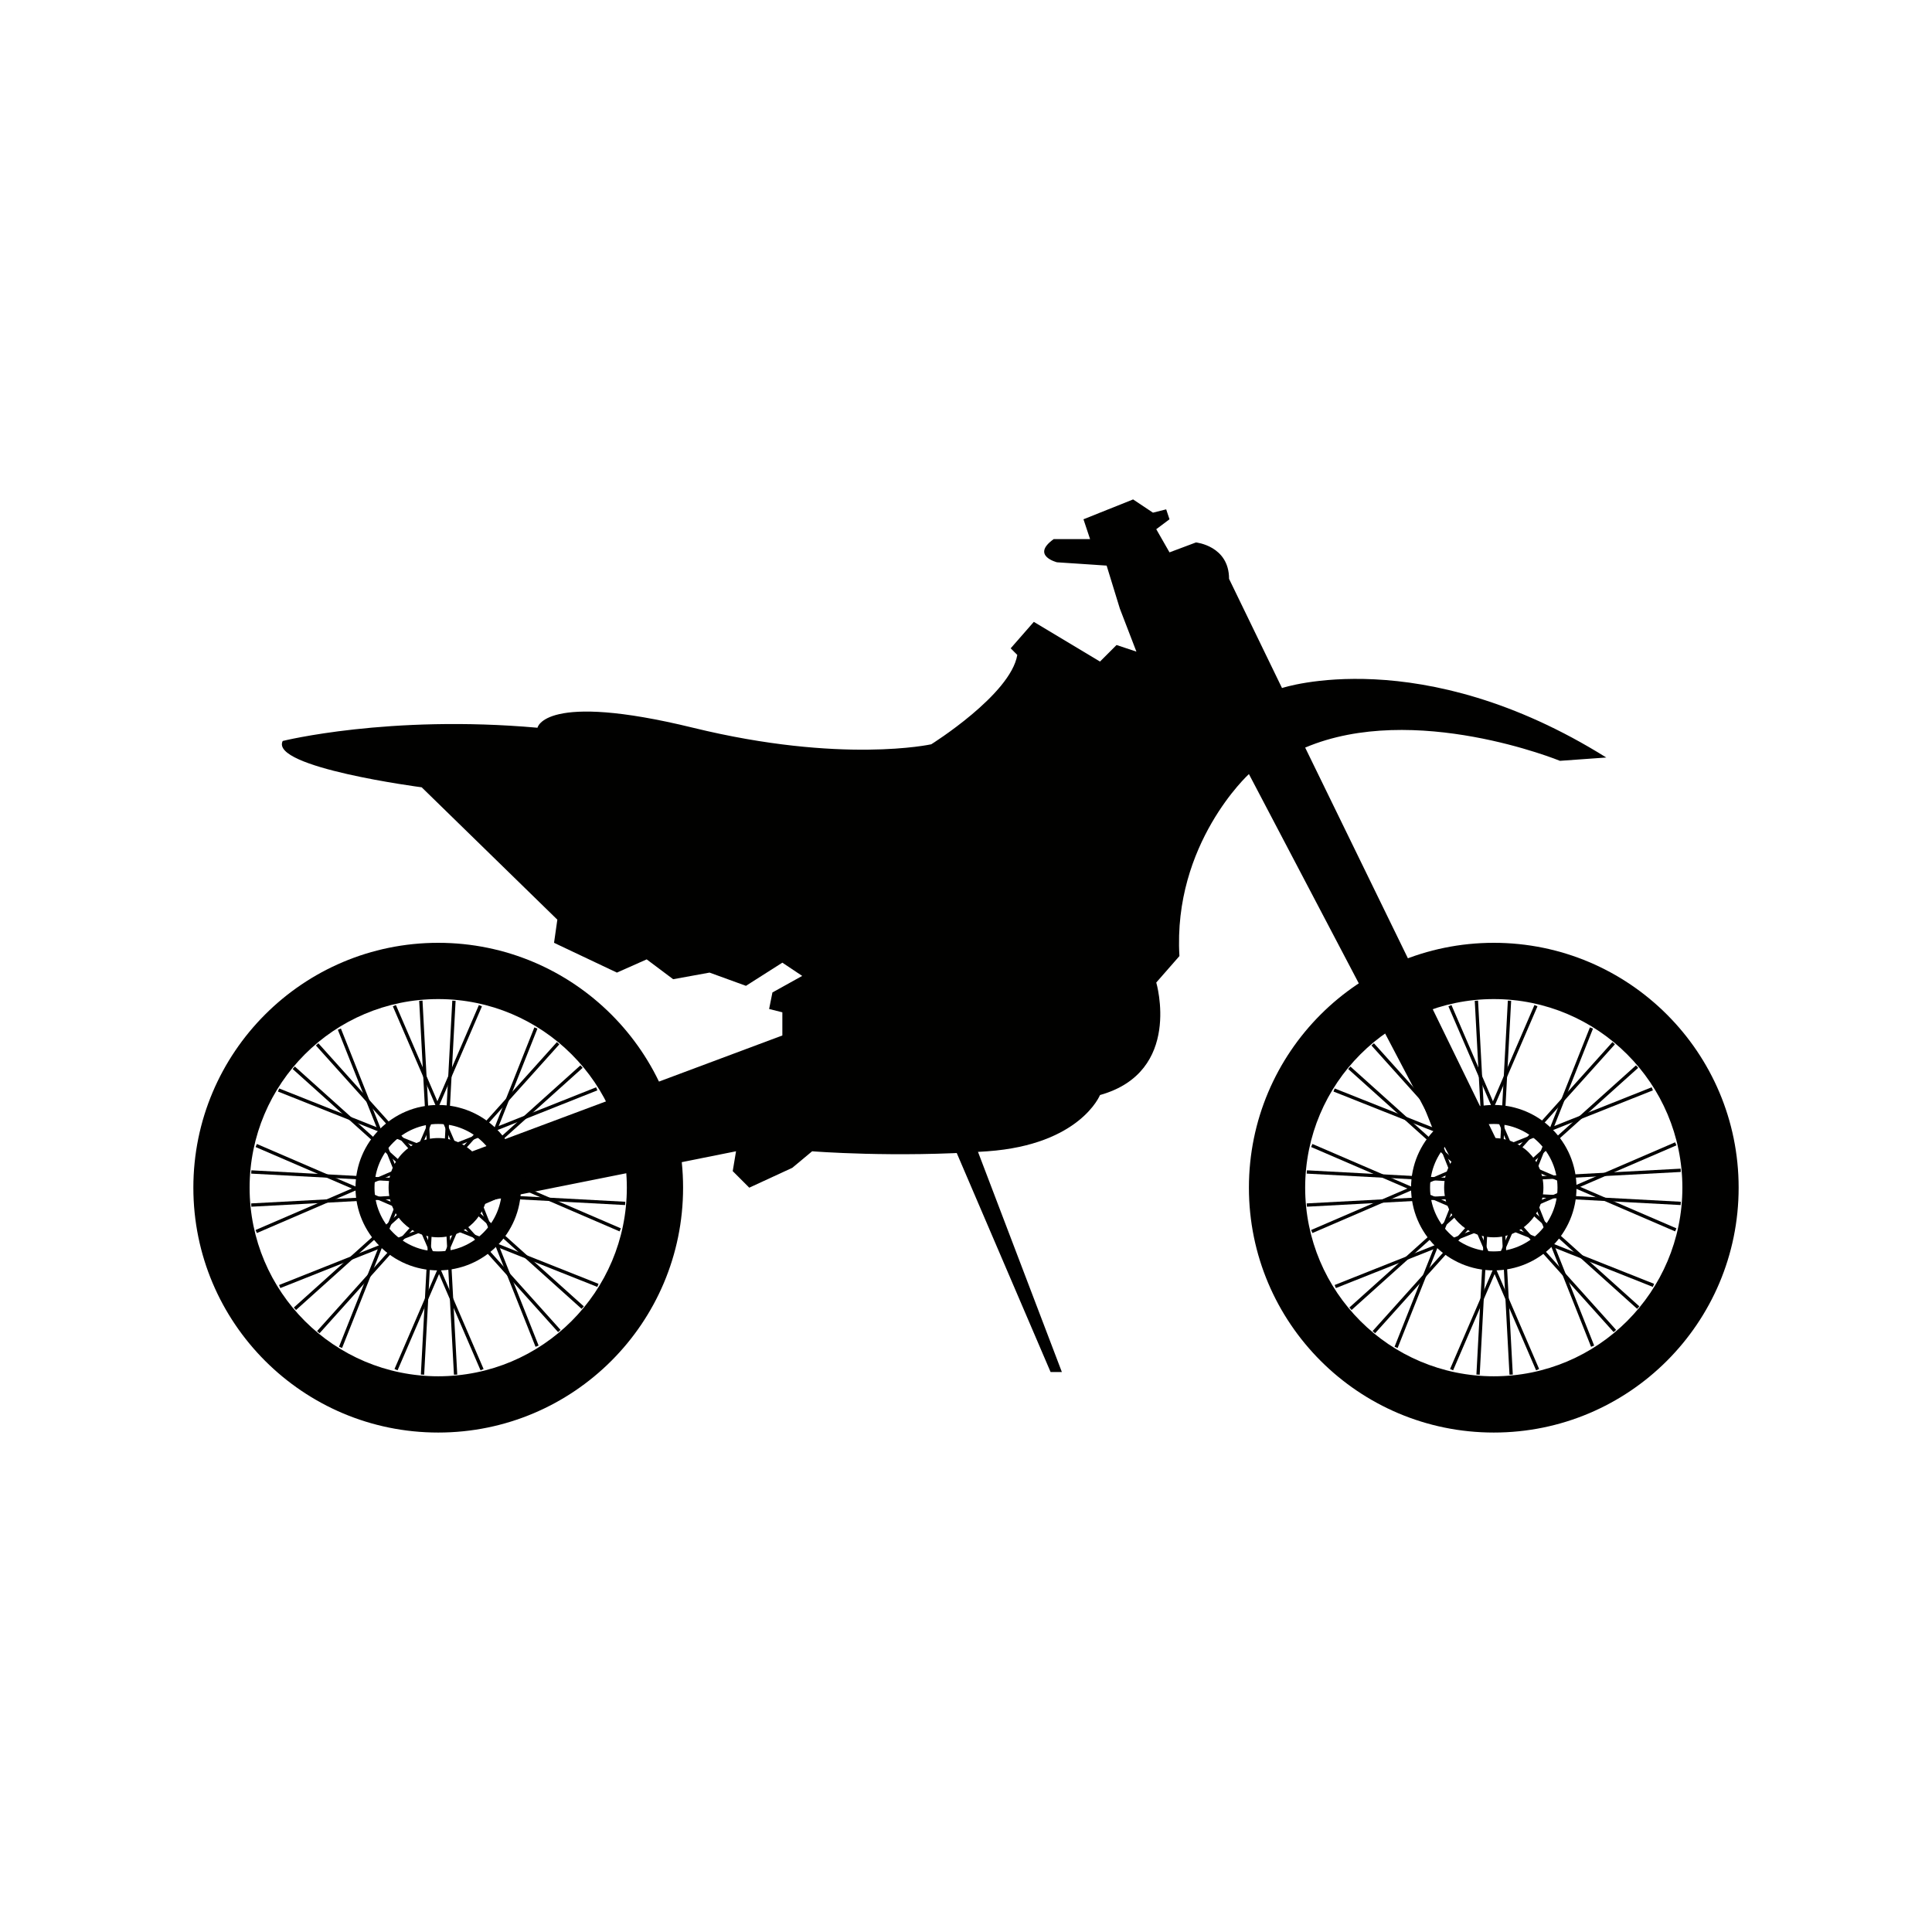 <svg xmlns="http://www.w3.org/2000/svg" xmlns:xlink="http://www.w3.org/1999/xlink" width="1000" zoomAndPan="magnify" viewBox="0 0 750 750" height="1000" preserveAspectRatio="xMidYMid meet" version="1.0"><defs><clipPath id="6801bade6b"><path d="M 109 193.875 L 624 193.875 L 624 468 L 109 468 Z M 109 193.875 " clip-rule="nonzero"/></clipPath><clipPath id="c6a66fd7d4"><path d="M 484.676 366 L 674.938 366 L 674.938 556.113 L 484.676 556.113 Z M 484.676 366 " clip-rule="nonzero"/></clipPath><clipPath id="505b5c37db"><path d="M 75.062 366 L 265.289 366 L 265.289 556.113 L 75.062 556.113 Z M 75.062 366 " clip-rule="nonzero"/></clipPath></defs><g clip-path="url(#6801bade6b)"><path fill="#010100" d="M 109.746 287.645 C 109.746 287.645 150.852 277.367 208.652 282.508 C 208.652 282.508 211.223 268.379 269.027 282.508 C 326.828 296.637 361.512 288.93 361.512 288.93 C 361.512 288.93 392.34 269.66 394.91 254.246 L 392.34 251.68 L 401.332 241.402 L 427.023 256.816 L 433.445 250.395 L 441.152 252.961 L 434.727 236.266 L 429.594 219.566 L 410.324 218.281 C 410.324 218.281 400.047 215.711 409.039 209.289 L 423.168 209.289 L 420.602 201.582 L 439.867 193.875 L 447.574 199.012 L 452.711 197.73 L 454 201.582 L 448.859 205.438 L 454 214.426 L 464.273 210.574 C 464.273 210.574 477.117 211.859 477.117 224.703 L 497.672 267.094 C 497.672 267.094 551.621 249.109 623.555 294.066 L 605.574 295.352 C 605.574 295.352 549.051 272.23 506.664 290.215 L 582.449 445.641 L 565.75 454.633 L 484.828 300.492 C 484.828 300.492 455.281 327.465 457.852 371.141 L 448.859 381.418 C 448.859 381.418 459.137 416.098 427.023 425.09 C 427.023 425.09 419.316 444.355 383.348 446.926 C 347.383 449.496 315.27 446.926 315.27 446.926 L 307.562 453.348 L 290.863 461.055 L 284.441 454.633 L 285.727 446.926 L 182.965 467.477 L 176.539 449.496 L 303.707 401.969 L 303.707 392.977 L 298.57 391.691 L 299.855 385.27 L 311.414 378.848 L 303.707 373.707 L 289.578 382.699 L 275.449 377.562 L 261.32 380.129 L 251.043 372.426 L 239.484 377.562 L 215.078 366 L 216.359 357.012 L 163.695 305.629 C 163.695 305.629 104.605 297.922 109.746 287.645 " fill-opacity="1" fill-rule="nonzero"/></g><g clip-path="url(#c6a66fd7d4)"><path fill="#010100" d="M 506.664 461.055 C 506.664 420.617 539.445 387.84 579.883 387.84 C 620.316 387.84 653.098 420.617 653.098 461.055 C 653.098 501.492 620.316 534.273 579.883 534.273 C 539.445 534.273 506.664 501.492 506.664 461.055 Z M 484.828 461.055 C 484.828 513.555 527.383 556.113 579.883 556.113 C 632.379 556.113 674.938 513.555 674.938 461.055 C 674.938 408.559 632.379 366 579.883 366 C 527.383 366 484.828 408.559 484.828 461.055 " fill-opacity="1" fill-rule="nonzero"/></g><path fill="#010100" d="M 573.727 444.289 L 596.848 390.66 L 595.668 390.152 L 572.547 443.781 L 573.727 444.289 " fill-opacity="1" fill-rule="nonzero"/><path fill="#010100" d="M 583.734 442.465 L 586.625 388.516 L 585.344 388.445 L 582.449 442.395 L 583.734 442.465 " fill-opacity="1" fill-rule="nonzero"/><path fill="#010100" d="M 585.391 444.289 L 586.57 443.781 L 563.449 390.152 L 562.273 390.66 L 585.391 444.289 " fill-opacity="1" fill-rule="nonzero"/><path fill="#010100" d="M 575.387 442.465 L 576.668 442.395 L 573.781 388.445 L 572.496 388.516 L 575.387 442.465 " fill-opacity="1" fill-rule="nonzero"/><path fill="#010100" d="M 562.48 454.027 L 563.672 453.555 L 542.102 399.281 L 540.906 399.754 L 562.48 454.027 " fill-opacity="1" fill-rule="nonzero"/><path fill="#010100" d="M 568.504 446.043 L 569.457 445.188 L 533.355 404.996 L 532.398 405.852 L 568.504 446.043 " fill-opacity="1" fill-rule="nonzero"/><path fill="#010100" d="M 571.922 445.305 L 572.398 444.109 L 518.125 422.539 L 517.652 423.73 L 571.922 445.305 " fill-opacity="1" fill-rule="nonzero"/><path fill="#010100" d="M 563.559 451.09 L 564.414 450.133 L 524.223 414.027 L 523.363 414.984 L 563.559 451.09 " fill-opacity="1" fill-rule="nonzero"/><path fill="#010100" d="M 562.605 468.391 L 563.113 467.211 L 509.484 444.09 L 508.977 445.27 L 562.605 468.391 " fill-opacity="1" fill-rule="nonzero"/><path fill="#010100" d="M 561.219 458.488 L 561.293 457.203 L 507.34 454.312 L 507.27 455.598 L 561.219 458.488 " fill-opacity="1" fill-rule="nonzero"/><path fill="#010100" d="M 509.484 478.664 L 563.113 455.543 L 562.605 454.367 L 508.977 477.488 L 509.484 478.664 " fill-opacity="1" fill-rule="nonzero"/><path fill="#010100" d="M 507.34 468.441 L 561.293 465.551 L 561.219 464.27 L 507.27 467.16 L 507.34 468.441 " fill-opacity="1" fill-rule="nonzero"/><path fill="#010100" d="M 518.582 500.027 L 572.852 478.457 L 572.379 477.262 L 518.109 498.836 L 518.582 500.027 " fill-opacity="1" fill-rule="nonzero"/><path fill="#010100" d="M 524.68 508.539 L 564.867 472.434 L 564.012 471.477 L 523.816 507.582 L 524.68 508.539 " fill-opacity="1" fill-rule="nonzero"/><path fill="#010100" d="M 542.555 523.285 L 564.129 469.012 L 562.934 468.539 L 541.363 522.809 L 542.555 523.285 " fill-opacity="1" fill-rule="nonzero"/><path fill="#010100" d="M 533.809 517.574 L 569.914 477.379 L 568.957 476.523 L 532.852 516.715 L 533.809 517.574 " fill-opacity="1" fill-rule="nonzero"/><path fill="#010100" d="M 564.094 531.961 L 587.215 478.332 L 586.035 477.82 L 562.914 531.449 L 564.094 531.961 " fill-opacity="1" fill-rule="nonzero"/><path fill="#010100" d="M 574.422 533.668 L 577.312 479.715 L 576.031 479.648 L 573.141 533.598 L 574.422 533.668 " fill-opacity="1" fill-rule="nonzero"/><path fill="#010100" d="M 596.312 531.961 L 597.492 531.449 L 574.371 477.82 L 573.188 478.332 L 596.312 531.961 " fill-opacity="1" fill-rule="nonzero"/><path fill="#010100" d="M 585.984 533.668 L 587.266 533.598 L 584.375 479.648 L 583.094 479.715 L 585.984 533.668 " fill-opacity="1" fill-rule="nonzero"/><path fill="#010100" d="M 617.66 522.828 L 618.855 522.355 L 597.281 468.086 L 596.086 468.559 L 617.66 522.828 " fill-opacity="1" fill-rule="nonzero"/><path fill="#010100" d="M 626.406 517.117 L 627.363 516.262 L 591.258 476.07 L 590.301 476.926 L 626.406 517.117 " fill-opacity="1" fill-rule="nonzero"/><path fill="#010100" d="M 641.637 499.574 L 642.109 498.379 L 587.84 476.809 L 587.363 478.004 L 641.637 499.574 " fill-opacity="1" fill-rule="nonzero"/><path fill="#010100" d="M 635.539 508.086 L 636.398 507.129 L 596.203 471.023 L 595.348 471.98 L 635.539 508.086 " fill-opacity="1" fill-rule="nonzero"/><path fill="#010100" d="M 650.273 478.023 L 650.785 476.844 L 597.152 453.723 L 596.645 454.902 L 650.273 478.023 " fill-opacity="1" fill-rule="nonzero"/><path fill="#010100" d="M 652.422 467.801 L 652.488 466.516 L 598.539 463.625 L 598.473 464.91 L 652.422 467.801 " fill-opacity="1" fill-rule="nonzero"/><path fill="#010100" d="M 597.152 467.746 L 650.785 444.625 L 650.273 443.445 L 596.645 466.57 L 597.152 467.746 " fill-opacity="1" fill-rule="nonzero"/><path fill="#010100" d="M 598.539 457.844 L 652.488 454.953 L 652.422 453.672 L 598.473 456.559 L 598.539 457.844 " fill-opacity="1" fill-rule="nonzero"/><path fill="#010100" d="M 587.383 444.852 L 641.656 423.277 L 641.18 422.086 L 586.91 443.656 L 587.383 444.852 " fill-opacity="1" fill-rule="nonzero"/><path fill="#010100" d="M 595.754 450.637 L 635.941 414.531 L 635.086 413.574 L 594.891 449.68 L 595.754 450.637 " fill-opacity="1" fill-rule="nonzero"/><path fill="#010100" d="M 596.828 453.574 L 618.398 399.301 L 617.203 398.828 L 595.633 453.098 L 596.828 453.574 " fill-opacity="1" fill-rule="nonzero"/><path fill="#010100" d="M 590.805 445.59 L 626.906 405.398 L 625.953 404.539 L 589.852 444.73 L 590.805 445.59 " fill-opacity="1" fill-rule="nonzero"/><path fill="#010100" d="M 555.145 461.055 C 555.145 447.395 566.219 436.32 579.883 436.32 C 593.543 436.32 604.617 447.395 604.617 461.055 C 604.617 474.719 593.543 485.793 579.883 485.793 C 566.219 485.793 555.145 474.719 555.145 461.055 Z M 547.77 461.055 C 547.77 478.793 562.145 493.168 579.883 493.168 C 597.617 493.168 611.996 478.793 611.996 461.055 C 611.996 443.32 597.617 428.941 579.883 428.941 C 562.145 428.941 547.77 443.32 547.77 461.055 " fill-opacity="1" fill-rule="nonzero"/><path fill="#010100" d="M 560.613 461.055 C 560.613 450.414 569.238 441.789 579.883 441.789 C 590.523 441.789 599.148 450.414 599.148 461.055 C 599.148 471.699 590.523 480.324 579.883 480.324 C 569.238 480.324 560.613 471.699 560.613 461.055 " fill-opacity="1" fill-rule="nonzero"/><g clip-path="url(#505b5c37db)"><path fill="#010100" d="M 96.898 461.055 C 96.898 420.617 129.68 387.84 170.117 387.84 C 210.555 387.84 243.336 420.617 243.336 461.055 C 243.336 501.492 210.555 534.273 170.117 534.273 C 129.68 534.273 96.898 501.492 96.898 461.055 Z M 75.062 461.055 C 75.062 513.555 117.621 556.113 170.117 556.113 C 222.617 556.113 265.172 513.555 265.172 461.055 C 265.172 408.559 222.617 366 170.117 366 C 117.621 366 75.062 408.559 75.062 461.055 " fill-opacity="1" fill-rule="nonzero"/></g><path fill="#010100" d="M 163.965 444.289 L 187.086 390.66 L 185.906 390.152 L 162.785 443.781 L 163.965 444.289 " fill-opacity="1" fill-rule="nonzero"/><path fill="#010100" d="M 173.973 442.465 L 176.863 388.516 L 175.578 388.445 L 172.688 442.395 L 173.973 442.465 " fill-opacity="1" fill-rule="nonzero"/><path fill="#010100" d="M 175.629 444.289 L 176.809 443.781 L 153.688 390.152 L 152.508 390.66 L 175.629 444.289 " fill-opacity="1" fill-rule="nonzero"/><path fill="#010100" d="M 165.621 442.465 L 166.906 442.395 L 164.016 388.445 L 162.73 388.516 L 165.621 442.465 " fill-opacity="1" fill-rule="nonzero"/><path fill="#010100" d="M 152.715 454.027 L 153.91 453.555 L 132.34 399.281 L 131.145 399.754 L 152.715 454.027 " fill-opacity="1" fill-rule="nonzero"/><path fill="#010100" d="M 158.738 446.043 L 159.695 445.188 L 123.59 404.996 L 122.637 405.852 L 158.738 446.043 " fill-opacity="1" fill-rule="nonzero"/><path fill="#010100" d="M 162.16 445.305 L 162.633 444.109 L 108.363 422.539 L 107.891 423.73 L 162.16 445.305 " fill-opacity="1" fill-rule="nonzero"/><path fill="#010100" d="M 153.793 451.09 L 154.652 450.133 L 114.461 414.027 L 113.602 414.984 L 153.793 451.09 " fill-opacity="1" fill-rule="nonzero"/><path fill="#010100" d="M 152.844 468.391 L 153.352 467.211 L 99.723 444.09 L 99.215 445.27 L 152.844 468.391 " fill-opacity="1" fill-rule="nonzero"/><path fill="#010100" d="M 151.457 458.488 L 151.527 457.203 L 97.574 454.312 L 97.508 455.598 L 151.457 458.488 " fill-opacity="1" fill-rule="nonzero"/><path fill="#010100" d="M 99.723 478.664 L 153.352 455.543 L 152.844 454.367 L 99.215 477.488 L 99.723 478.664 " fill-opacity="1" fill-rule="nonzero"/><path fill="#010100" d="M 97.574 468.441 L 151.527 465.551 L 151.457 464.27 L 97.508 467.16 L 97.574 468.441 " fill-opacity="1" fill-rule="nonzero"/><path fill="#010100" d="M 108.816 500.027 L 163.09 478.457 L 162.613 477.262 L 108.344 498.836 L 108.816 500.027 " fill-opacity="1" fill-rule="nonzero"/><path fill="#010100" d="M 114.914 508.539 L 155.105 472.434 L 154.246 471.477 L 114.055 507.582 L 114.914 508.539 " fill-opacity="1" fill-rule="nonzero"/><path fill="#010100" d="M 132.793 523.285 L 154.363 469.012 L 153.172 468.539 L 131.598 522.809 L 132.793 523.285 " fill-opacity="1" fill-rule="nonzero"/><path fill="#010100" d="M 124.047 517.574 L 160.148 477.379 L 159.195 476.523 L 123.09 516.715 L 124.047 517.574 " fill-opacity="1" fill-rule="nonzero"/><path fill="#010100" d="M 154.332 531.961 L 177.453 478.332 L 176.273 477.82 L 153.148 531.449 L 154.332 531.961 " fill-opacity="1" fill-rule="nonzero"/><path fill="#010100" d="M 164.66 533.668 L 167.547 479.715 L 166.266 479.648 L 163.375 533.598 L 164.66 533.668 " fill-opacity="1" fill-rule="nonzero"/><path fill="#010100" d="M 186.547 531.961 L 187.727 531.449 L 164.605 477.82 L 163.426 478.332 L 186.547 531.961 " fill-opacity="1" fill-rule="nonzero"/><path fill="#010100" d="M 176.219 533.668 L 177.504 533.598 L 174.613 479.648 L 173.328 479.715 L 176.219 533.668 " fill-opacity="1" fill-rule="nonzero"/><path fill="#010100" d="M 207.898 522.828 L 209.09 522.355 L 187.52 468.086 L 186.324 468.559 L 207.898 522.828 " fill-opacity="1" fill-rule="nonzero"/><path fill="#010100" d="M 216.645 517.117 L 217.602 516.262 L 181.496 476.07 L 180.539 476.926 L 216.645 517.117 " fill-opacity="1" fill-rule="nonzero"/><path fill="#010100" d="M 231.871 499.574 L 232.348 498.379 L 178.074 476.809 L 177.602 478.004 L 231.871 499.574 " fill-opacity="1" fill-rule="nonzero"/><path fill="#010100" d="M 225.777 508.086 L 226.637 507.129 L 186.441 471.023 L 185.582 471.98 L 225.777 508.086 " fill-opacity="1" fill-rule="nonzero"/><path fill="#010100" d="M 240.512 478.023 L 241.02 476.844 L 187.391 453.723 L 186.883 454.902 L 240.512 478.023 " fill-opacity="1" fill-rule="nonzero"/><path fill="#010100" d="M 242.66 467.801 L 242.73 466.516 L 188.777 463.625 L 188.711 464.91 L 242.66 467.801 " fill-opacity="1" fill-rule="nonzero"/><path fill="#010100" d="M 187.391 467.746 L 241.02 444.625 L 240.512 443.445 L 186.883 466.57 L 187.391 467.746 " fill-opacity="1" fill-rule="nonzero"/><path fill="#010100" d="M 188.777 457.844 L 242.73 454.953 L 242.66 453.672 L 188.711 456.559 L 188.777 457.844 " fill-opacity="1" fill-rule="nonzero"/><path fill="#010100" d="M 177.621 444.852 L 231.891 423.277 L 231.418 422.086 L 177.145 443.656 L 177.621 444.852 " fill-opacity="1" fill-rule="nonzero"/><path fill="#010100" d="M 185.988 450.637 L 226.18 414.531 L 225.32 413.574 L 185.129 449.68 L 185.988 450.637 " fill-opacity="1" fill-rule="nonzero"/><path fill="#010100" d="M 187.066 453.574 L 208.637 399.301 L 207.441 398.828 L 185.871 453.098 L 187.066 453.574 " fill-opacity="1" fill-rule="nonzero"/><path fill="#010100" d="M 181.039 445.59 L 217.145 405.398 L 216.191 404.539 L 180.086 444.73 L 181.039 445.59 " fill-opacity="1" fill-rule="nonzero"/><path fill="#010100" d="M 145.383 461.055 C 145.383 447.395 156.457 436.32 170.117 436.32 C 183.777 436.32 194.855 447.395 194.855 461.055 C 194.855 474.719 183.777 485.793 170.117 485.793 C 156.457 485.793 145.383 474.719 145.383 461.055 Z M 138.004 461.055 C 138.004 478.793 152.383 493.168 170.117 493.168 C 187.852 493.168 202.23 478.793 202.23 461.055 C 202.23 443.32 187.852 428.941 170.117 428.941 C 152.383 428.941 138.004 443.32 138.004 461.055 " fill-opacity="1" fill-rule="nonzero"/><path fill="#010100" d="M 150.852 461.055 C 150.852 450.414 159.477 441.789 170.117 441.789 C 180.758 441.789 189.387 450.414 189.387 461.055 C 189.387 471.699 180.758 480.324 170.117 480.324 C 159.477 480.324 150.852 471.699 150.852 461.055 " fill-opacity="1" fill-rule="nonzero"/><path fill="#010100" d="M 377.188 440.672 L 412.219 532.625 L 407.84 532.625 L 368.434 440.672 L 377.188 440.672 " fill-opacity="1" fill-rule="nonzero"/></svg>